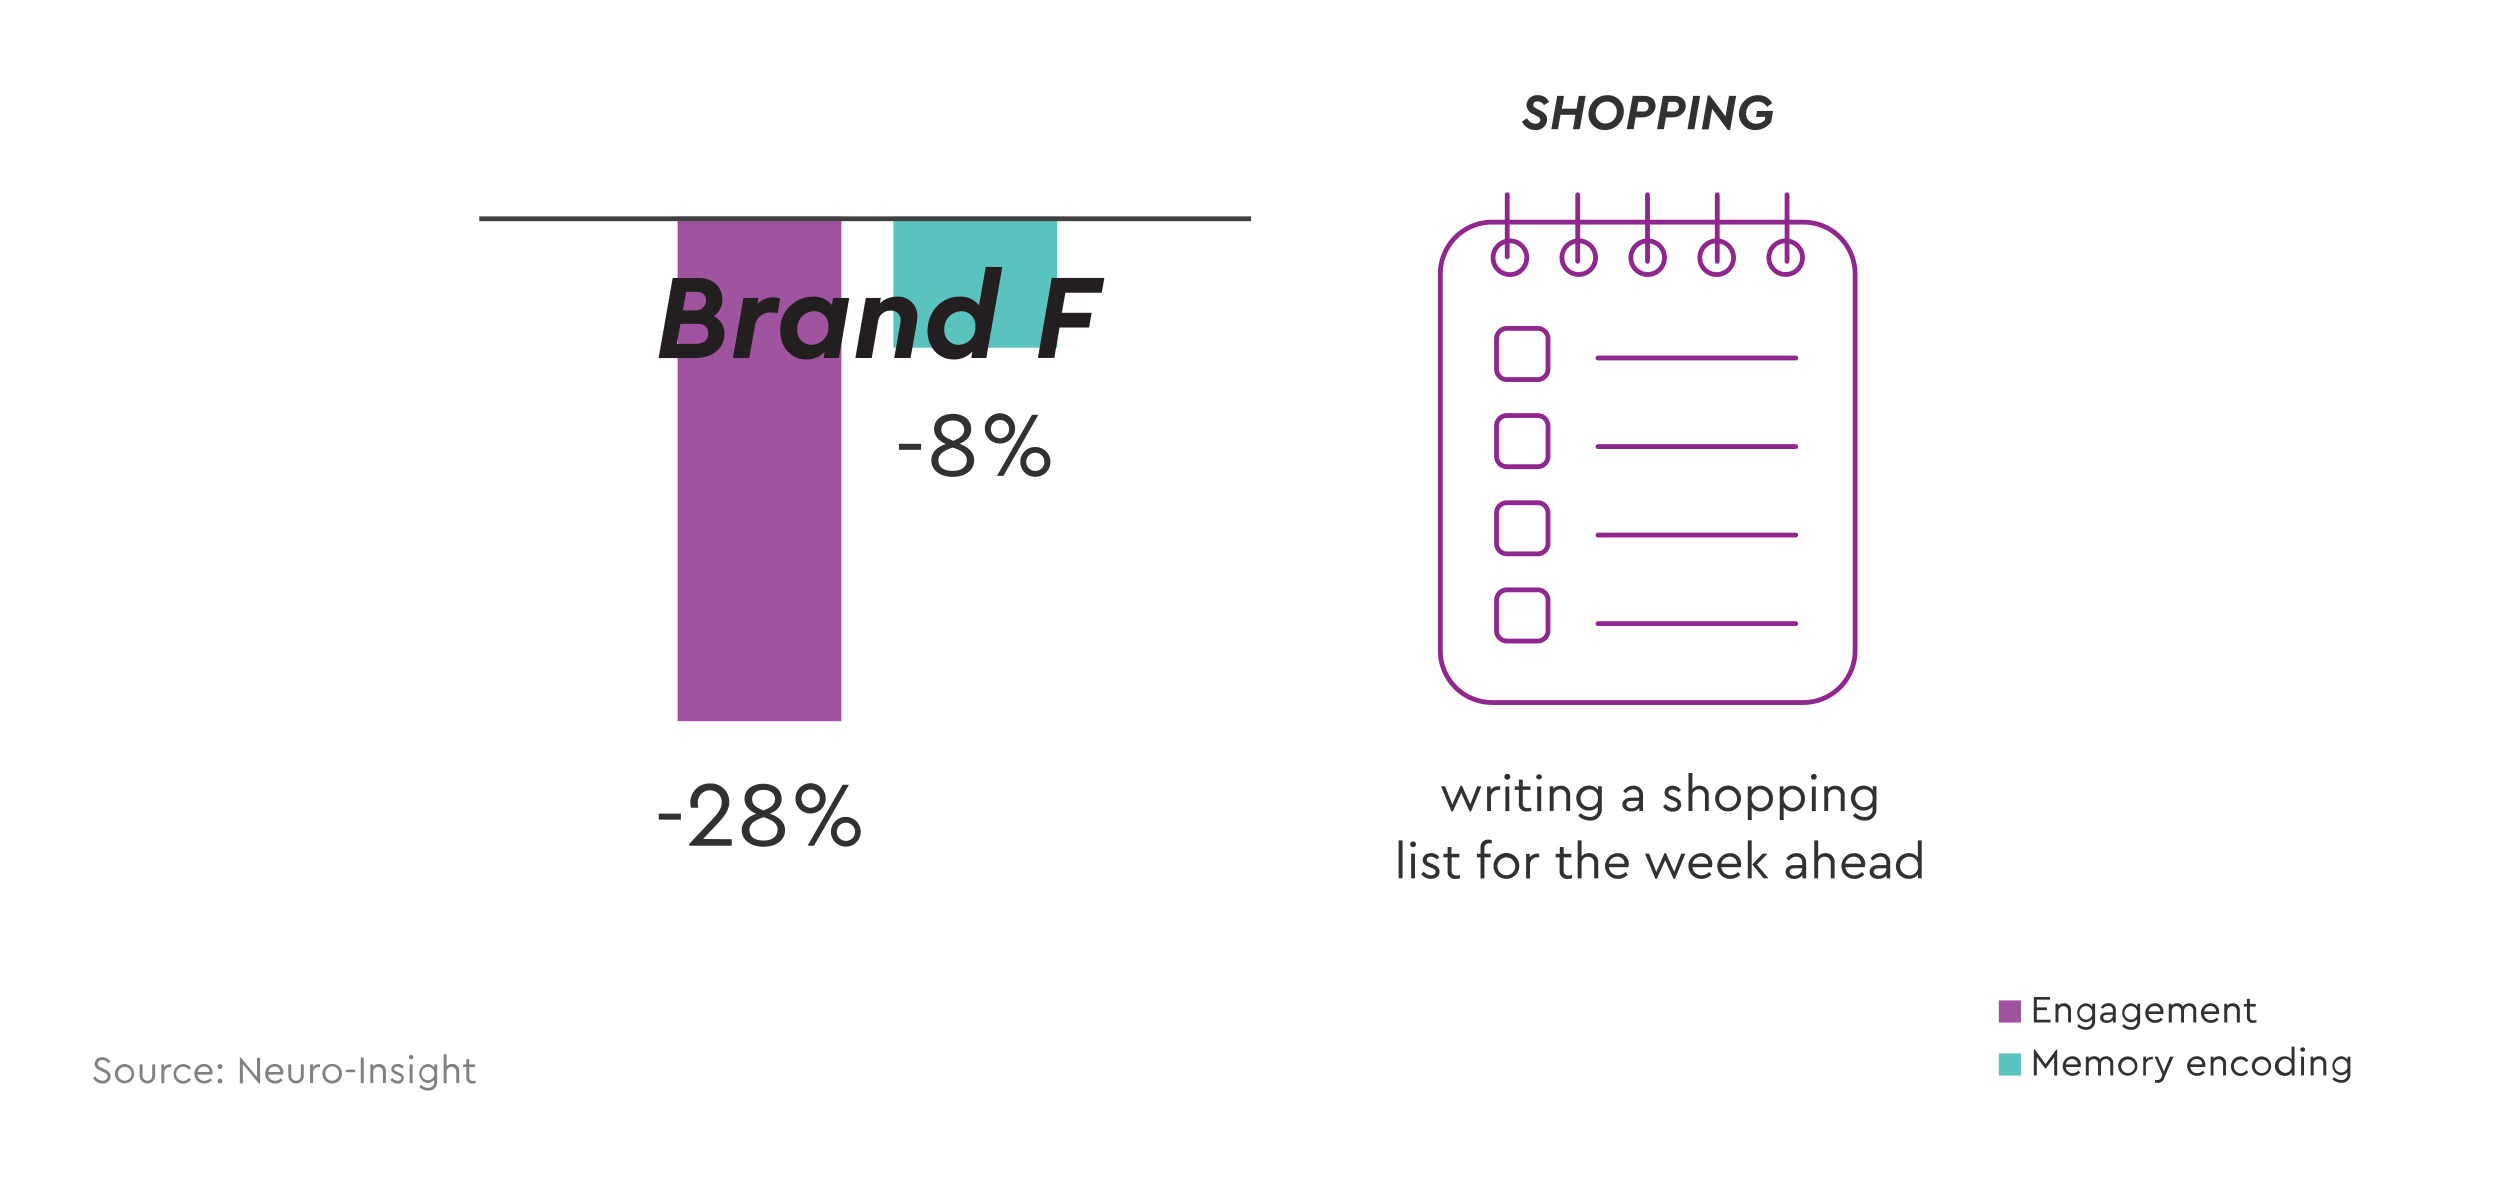<svg id="Layer_1" data-name="Layer 1" xmlns="http://www.w3.org/2000/svg" xmlns:xlink="http://www.w3.org/1999/xlink" viewBox="0 0 519.07 244.38"><defs><style>.cls-1,.cls-6,.cls-8,.cls-9{fill:none;}.cls-2{fill:#a054a0;}.cls-3{fill:#5bc3be;}.cls-4{fill:#323031;}.cls-5{fill:#231f20;}.cls-6{stroke:#404041;}.cls-7{clip-path:url(#clip-path);}.cls-8,.cls-9{stroke:#90278e;stroke-linejoin:round;}.cls-9{stroke-linecap:round;}.cls-10{fill:#808184;}</style><clipPath id="clip-path"><rect class="cls-1" x="10" y="11.35" width="500.01" height="216.47"/></clipPath></defs><title>chart-7</title><rect class="cls-2" x="140.69" y="44.99" width="34.01" height="104.76"/><rect class="cls-3" x="185.5" y="44.99" width="34.01" height="27.21"/><path class="cls-4" d="M136.78,168.93h4.59v1.25h-4.59Z"/><path class="cls-4" d="M151.93,174.25v1.35h-8.81v-.39l4.51-4.8c1.36-1.42,2.22-2.49,2.22-3.78a2.4,2.4,0,0,0-2.43-2.53,2.5,2.5,0,0,0-2.54,2.61,5,5,0,0,0,.12,1h-1.54a4.86,4.86,0,0,1-.13-1.11,3.94,3.94,0,0,1,4.09-3.93,3.8,3.8,0,0,1,4,3.83c0,1.9-1.33,3.34-2.65,4.75l-2.8,2.95Z"/><path class="cls-4" d="M163,172.37c0,2-1.75,3.44-4.44,3.44S154,174.4,154,172.35c0-1.78,1.38-2.8,3-3.38-1.45-.67-2.42-1.61-2.42-3.11,0-2,1.74-3.14,3.87-3.14s3.84,1.11,3.84,3.14c0,1.44-.88,2.42-2.42,3.09C161.47,169.53,163,170.51,163,172.37Zm-1.52-.06c0-1.46-1.3-2.07-2.92-2.65-1.63.58-2.95,1.21-2.95,2.65s1.05,2.21,2.95,2.21S161.43,173.62,161.43,172.31Zm-2.94-4.05c1.44-.57,2.38-1.17,2.38-2.34s-1-1.92-2.36-1.92-2.4.69-2.4,1.92S157.06,167.67,158.49,168.26Z"/><path class="cls-4" d="M165.16,165.81a3.14,3.14,0,1,1,3.15,3.09A3.09,3.09,0,0,1,165.16,165.81Zm5.05,0a1.9,1.9,0,1,0-3.8,0,1.9,1.9,0,1,0,3.8,0Zm4.74-2.88h1.32L169,175.6h-1.33Zm-2.42,9.77a3.06,3.06,0,0,1,3.11-3.09,3.09,3.09,0,1,1-3.11,3.09Zm5,0a1.89,1.89,0,1,0-3.78,0,1.89,1.89,0,1,0,3.78,0Z"/><path class="cls-4" d="M186.66,92.14h4.59v1.25h-4.59Z"/><path class="cls-4" d="M202.27,95.57c0,2-1.75,3.44-4.44,3.44s-4.47-1.4-4.47-3.46c0-1.78,1.38-2.8,3-3.37-1.44-.68-2.42-1.62-2.42-3.11,0-2,1.74-3.15,3.87-3.15s3.84,1.11,3.84,3.15c0,1.44-.88,2.41-2.42,3.09C200.79,92.73,202.27,93.71,202.27,95.57Zm-1.52,0c0-1.46-1.3-2.08-2.92-2.65-1.63.57-3,1.21-3,2.65s1.05,2.2,3,2.2S200.75,96.82,200.75,95.52Zm-2.93-4c1.43-.58,2.38-1.18,2.38-2.35s-1-1.92-2.37-1.92-2.39.7-2.39,1.92S196.38,90.87,197.82,91.47Z"/><path class="cls-4" d="M204.48,89a3.14,3.14,0,1,1,3.15,3.09A3.09,3.09,0,0,1,204.48,89Zm5.05,0a1.9,1.9,0,1,0-1.9,2A1.91,1.91,0,0,0,209.53,89Zm4.74-2.88h1.32L208.34,98.8H207Zm-2.42,9.77A3.06,3.06,0,0,1,215,92.81,3.09,3.09,0,1,1,215,99,3.06,3.06,0,0,1,211.85,95.9Zm5,0a1.89,1.89,0,1,0-3.78,0,1.89,1.89,0,1,0,3.78,0Z"/><path class="cls-5" d="M150.43,69.34c0,2.93-2.47,5-6,5h-7.69l2.93-16.62h5.39c2.95,0,4.91,1.78,4.91,4.43a4.09,4.09,0,0,1-1.74,3.48A4.09,4.09,0,0,1,150.43,69.34Zm-3.38-.1c0-1.26-.8-2-2.19-2h-3.58l-.73,4.16h3.88C146.07,71.41,147.05,70.63,147.05,69.24Zm-4.58-8.64-.68,3.83h2.47a2.06,2.06,0,0,0,2.34-2.06c0-1.11-.76-1.77-2-1.77Z"/><path class="cls-5" d="M162,62l-.53,3a11.13,11.13,0,0,0-1.34-.12,3.23,3.23,0,0,0-3.42,3l-1.14,6.47h-3.4l2.19-12.47h3.13l-.23,1.26a4.44,4.44,0,0,1,3.27-1.41A3.85,3.85,0,0,1,162,62Z"/><path class="cls-5" d="M176.33,61.86l-2.14,12.47H171l.22-1.28a5.06,5.06,0,0,1-3.8,1.59c-3.12,0-5.42-2.5-5.42-5.93a6.8,6.8,0,0,1,6.7-7.12,4.71,4.71,0,0,1,4,1.73l.26-1.46ZM172,67.78a2.93,2.93,0,0,0-3-3.17,3.57,3.57,0,0,0-3.45,3.78,2.94,2.94,0,0,0,3,3.2A3.59,3.59,0,0,0,172,67.78Z"/><path class="cls-5" d="M190.47,65.77a10.35,10.35,0,0,1-.15,1.38l-1.26,7.18h-3.4l1.23-6.93a4.63,4.63,0,0,0,.1-.9,1.9,1.9,0,0,0-2.09-2,2.55,2.55,0,0,0-2.59,2.24L181,74.33H177.6l2.16-12.47h3.13l-.2,1.11a5,5,0,0,1,3.52-1.38A4,4,0,0,1,190.47,65.77Z"/><path class="cls-5" d="M208.11,55.44l-3.33,18.89h-3.12l.23-1.36A5,5,0,0,1,198,74.64c-3.12,0-5.42-2.5-5.42-5.93,0-4,2.88-7.12,6.63-7.12a4.74,4.74,0,0,1,4.06,1.81l1.41-8Zm-5.59,12.34a2.91,2.91,0,0,0-3-3.15,3.57,3.57,0,0,0-3.45,3.76,2.94,2.94,0,0,0,3,3.2A3.57,3.57,0,0,0,202.52,67.78Z"/><path class="cls-5" d="M218.37,57.71H229.3l-.55,3.07h-7.54l-.75,4.16h6.2L226.13,68H220l-1.1,6.32h-3.4Z"/><line class="cls-6" x1="99.51" y1="45.42" x2="259.76" y2="45.42"/><g class="cls-7"><path class="cls-8" d="M374.44,145.86H309.78a10.75,10.75,0,0,1-10.73-10.71V56.83a10.75,10.75,0,0,1,10.73-10.71h64.66a10.75,10.75,0,0,1,10.73,10.71v78.32A10.75,10.75,0,0,1,374.44,145.86Z"/><path class="cls-9" d="M312.94,40.44V53.3m18.85,76.18h41.06M331.79,111.1h41.06M331.79,92.72h41.06M331.79,74.33h41.06m-53.6,58.77h-6.37a2.16,2.16,0,0,1-2.16-2.15v-6.33a2.16,2.16,0,0,1,2.16-2.15h6.37a2.16,2.16,0,0,1,2.16,2.15V131A2.16,2.16,0,0,1,319.25,133.1Zm0-18.1h-6.37a2.16,2.16,0,0,1-2.16-2.14v-6.34a2.15,2.15,0,0,1,2.16-2.14h6.37a2.15,2.15,0,0,1,2.16,2.14v6.34A2.16,2.16,0,0,1,319.25,115Zm0-18.1h-6.37a2.15,2.15,0,0,1-2.16-2.14V88.42a2.16,2.16,0,0,1,2.16-2.14h6.37a2.16,2.16,0,0,1,2.16,2.14v6.34A2.15,2.15,0,0,1,319.25,96.9Zm0-18.09h-6.37a2.16,2.16,0,0,1-2.16-2.15V70.33a2.16,2.16,0,0,1,2.16-2.15h6.37a2.16,2.16,0,0,1,2.16,2.15v6.33A2.16,2.16,0,0,1,319.25,78.81Z"/><path class="cls-8" d="M317,53.51a3.5,3.5,0,1,1-3.5-3.5A3.5,3.5,0,0,1,317,53.51Z"/></g><line class="cls-9" x1="327.58" y1="40.44" x2="327.58" y2="54.26"/><g class="cls-7"><path class="cls-8" d="M331.28,53.51a3.49,3.49,0,1,1-3.49-3.5A3.49,3.49,0,0,1,331.28,53.51Z"/></g><line class="cls-9" x1="342.07" y1="40.44" x2="342.07" y2="54.26"/><g class="cls-7"><path class="cls-8" d="M345.6,53.51a3.49,3.49,0,1,1-3.49-3.5A3.49,3.49,0,0,1,345.6,53.51Z"/></g><line class="cls-9" x1="356.55" y1="40.44" x2="356.55" y2="54.26"/><g class="cls-7"><path class="cls-8" d="M359.93,53.51a3.5,3.5,0,1,1-3.49-3.5A3.5,3.5,0,0,1,359.93,53.51Z"/></g><line class="cls-9" x1="371.04" y1="40.44" x2="371.04" y2="54.26"/><g class="cls-7"><path class="cls-8" d="M374.25,53.51a3.49,3.49,0,1,1-3.49-3.5A3.49,3.49,0,0,1,374.25,53.51Z"/></g><path class="cls-4" d="M307.58,163.26l-2.15,5.22h-.3l-1.74-3.86-1.73,3.86h-.29l-2.17-5.22h.86l1.48,3.79,1.7-3.91h.31l1.72,3.88,1.45-3.76Z"/><path class="cls-4" d="M311.48,163.26V164h-.31a1.5,1.5,0,0,0-1.6,1.5v2.9h-.81v-5.11h.75V164a2,2,0,0,1,1.59-.76A1.84,1.84,0,0,1,311.48,163.26Z"/><path class="cls-4" d="M312.36,161.3a.61.61,0,1,1,.61.59A.59.59,0,0,1,312.36,161.3Zm.2,2h.81v5.11h-.81Z"/><path class="cls-4" d="M317.93,167.69v.68a3.58,3.58,0,0,1-.85.11,1.52,1.52,0,0,1-1.72-1.65V164h-.86v-.72h.86v-1.4h.81v1.4h1.6V164h-1.6v2.79c0,.77.44,1,1.08,1A4.48,4.48,0,0,0,317.93,167.69Z"/><path class="cls-4" d="M318.94,161.3a.61.61,0,0,1,1.21,0,.61.61,0,0,1-1.21,0Zm.2,2H320v5.11h-.81Z"/><path class="cls-4" d="M326,165.16v3.21h-.8v-3.12a1.24,1.24,0,0,0-1.27-1.36,1.3,1.3,0,0,0-1.35,1.36v3.12h-.81v-5.11h.76v.54a2.06,2.06,0,0,1,1.57-.66A1.83,1.83,0,0,1,326,165.16Z"/><path class="cls-4" d="M332.58,163.26v4.62a2.32,2.32,0,0,1-2.49,2.49,3.4,3.4,0,0,1-2.4-1l.47-.57a2.79,2.79,0,0,0,1.91.81,1.55,1.55,0,0,0,1.7-1.71v-.45a2.4,2.4,0,0,1-1.9.85,2.59,2.59,0,0,1,0-5.18,2.31,2.31,0,0,1,1.94.94v-.82Zm-.8,2.47a1.7,1.7,0,0,0-1.78-1.82,1.83,1.83,0,0,0,0,3.66A1.7,1.7,0,0,0,331.78,165.73Z"/><path class="cls-4" d="M341.13,165.22v3.15h-.76v-.66a2.06,2.06,0,0,1-1.72.77c-1,0-1.79-.54-1.79-1.43s.73-1.43,1.84-1.43h1.62v-.44a1.15,1.15,0,0,0-1.24-1.29,1.79,1.79,0,0,0-1.49.82l-.54-.44a2.37,2.37,0,0,1,2.08-1.13A1.88,1.88,0,0,1,341.13,165.22Zm-.81,1.19v-.13H338.8c-.72,0-1.11.24-1.11.73s.5.8,1.06.8A1.5,1.5,0,0,0,340.32,166.41Z"/><path class="cls-4" d="M345.3,167.49l.51-.54a2,2,0,0,0,1.47.79c.54,0,1-.26,1-.72s-.38-.61-.9-.82l-.49-.21c-.78-.33-1.27-.7-1.27-1.42,0-.92.79-1.43,1.72-1.43A2.14,2.14,0,0,1,349,164l-.49.5a1.79,1.79,0,0,0-1.26-.56c-.48,0-.85.22-.85.64s.26.5.83.74l.47.2c.92.39,1.36.79,1.36,1.51,0,1-.85,1.5-1.8,1.5A2.47,2.47,0,0,1,345.3,167.49Z"/><path class="cls-4" d="M354.78,165.16v3.21H354v-3.11a1.24,1.24,0,0,0-1.27-1.37,1.3,1.3,0,0,0-1.34,1.37v3.11h-.81V160.5h.81v3.33a1.89,1.89,0,0,1,1.53-.69A1.83,1.83,0,0,1,354.78,165.16Z"/><path class="cls-4" d="M356.12,165.81a2.68,2.68,0,1,1,2.67,2.66A2.65,2.65,0,0,1,356.12,165.81Zm4.53,0a1.85,1.85,0,1,0-3.7,0,1.83,1.83,0,0,0,1.84,1.91A1.86,1.86,0,0,0,360.65,165.82Z"/><path class="cls-4" d="M368.11,165.81a2.54,2.54,0,0,1-2.53,2.67,2.39,2.39,0,0,1-1.88-.85v2.63h-.81v-7h.76v.82a2.31,2.31,0,0,1,1.93-.94A2.54,2.54,0,0,1,368.11,165.81Zm-.83,0a1.82,1.82,0,0,0-1.81-1.93,1.93,1.93,0,0,0,0,3.85A1.81,1.81,0,0,0,367.28,165.82Z"/><path class="cls-4" d="M374.75,165.81a2.54,2.54,0,0,1-2.53,2.67,2.38,2.38,0,0,1-1.88-.85v2.63h-.81v-7h.76v.82a2.29,2.29,0,0,1,1.93-.94A2.54,2.54,0,0,1,374.75,165.81Zm-.83,0a1.82,1.82,0,0,0-1.82-1.93,1.93,1.93,0,0,0,0,3.85A1.82,1.82,0,0,0,373.92,165.82Z"/><path class="cls-4" d="M376,161.3a.6.6,0,1,1,.6.59A.59.59,0,0,1,376,161.3Zm.2,2h.8v5.11h-.8Z"/><path class="cls-4" d="M383,165.16v3.21h-.81v-3.12a1.23,1.23,0,0,0-1.27-1.36,1.29,1.29,0,0,0-1.34,1.36v3.12h-.81v-5.11h.75v.54a2.08,2.08,0,0,1,1.58-.66A1.83,1.83,0,0,1,383,165.16Z"/><path class="cls-4" d="M389.6,163.26v4.62a2.31,2.31,0,0,1-2.48,2.49,3.45,3.45,0,0,1-2.41-1l.48-.57a2.79,2.79,0,0,0,1.91.81,1.55,1.55,0,0,0,1.7-1.71v-.45a2.42,2.42,0,0,1-1.9.85,2.59,2.59,0,0,1,0-5.18,2.33,2.33,0,0,1,1.94.94v-.82Zm-.79,2.47a1.7,1.7,0,0,0-1.79-1.82,1.83,1.83,0,0,0,0,3.66A1.71,1.71,0,0,0,388.81,165.73Z"/><path class="cls-4" d="M290.4,174.49h.81v7.88h-.81Z"/><path class="cls-4" d="M292.79,175.3a.6.6,0,0,1,1.2,0,.6.6,0,0,1-1.2,0Zm.2,1.95h.8v5.12H293Z"/><path class="cls-4" d="M295.09,181.48l.51-.53a2,2,0,0,0,1.47.79c.54,0,1-.27,1-.73s-.38-.61-.9-.82l-.49-.21c-.78-.32-1.27-.69-1.27-1.41,0-.93.79-1.43,1.72-1.43a2.11,2.11,0,0,1,1.71.81l-.49.5a1.76,1.76,0,0,0-1.26-.57c-.48,0-.85.22-.85.64s.26.51.83.75l.47.2c.91.39,1.36.79,1.36,1.51,0,1-.85,1.5-1.8,1.5A2.43,2.43,0,0,1,295.09,181.48Z"/><path class="cls-4" d="M303.13,181.68v.69a3.65,3.65,0,0,1-.85.11,1.52,1.52,0,0,1-1.72-1.66V178h-.86v-.73h.86v-1.39h.8v1.39H303V178h-1.6v2.79c0,.77.45,1,1.09,1A3.56,3.56,0,0,0,303.13,181.68Z"/><path class="cls-4" d="M308.21,176.09v1.16h1.28V178h-1.28v4.39h-.81V178h-.73v-.73h.73V176a1.51,1.51,0,0,1,1.69-1.66,2.43,2.43,0,0,1,.64.08v.68l-.45,0C308.65,175.11,308.21,175.32,308.21,176.09Z"/><path class="cls-4" d="M310.09,179.8a2.68,2.68,0,1,1,2.67,2.67A2.64,2.64,0,0,1,310.09,179.8Zm4.52,0a1.85,1.85,0,1,0-1.85,1.92A1.84,1.84,0,0,0,314.61,179.81Z"/><path class="cls-4" d="M319.58,177.25V178h-.3a1.5,1.5,0,0,0-1.61,1.5v2.9h-.81v-5.12h.76V178a2,2,0,0,1,1.58-.77A1.76,1.76,0,0,1,319.58,177.25Z"/><path class="cls-4" d="M326.4,181.68v.69a3.72,3.72,0,0,1-.85.11,1.53,1.53,0,0,1-1.73-1.66V178H323v-.73h.86v-1.39h.81v1.39h1.6V178h-1.6v2.79c0,.77.44,1,1.08,1A3.74,3.74,0,0,0,326.4,181.68Z"/><path class="cls-4" d="M331.83,179.15v3.22H331v-3.11a1.25,1.25,0,0,0-1.27-1.38,1.32,1.32,0,0,0-1.35,1.38v3.11h-.81v-7.88h.81v3.34a1.91,1.91,0,0,1,1.54-.69A1.82,1.82,0,0,1,331.83,179.15Z"/><path class="cls-4" d="M338.06,180.06h-4a1.81,1.81,0,0,0,1.88,1.68,2.15,2.15,0,0,0,1.56-.7l.47.55a2.75,2.75,0,0,1-2,.89,2.67,2.67,0,0,1-.1-5.34,2.24,2.24,0,0,1,2.33,2.31A3.4,3.4,0,0,1,338.06,180.06Zm-4-.72h3.24a1.44,1.44,0,0,0-1.52-1.47A1.74,1.74,0,0,0,334.05,179.34Z"/><path class="cls-4" d="M349.93,177.25l-2.16,5.23h-.29l-1.74-3.86L344,182.48h-.28l-2.17-5.23h.86l1.48,3.79,1.7-3.9h.3l1.73,3.87,1.44-3.76Z"/><path class="cls-4" d="M355.42,180.06h-4a1.81,1.81,0,0,0,1.87,1.68,2.15,2.15,0,0,0,1.57-.7l.47.55a2.77,2.77,0,0,1-2.05.89,2.67,2.67,0,0,1-.09-5.34,2.25,2.25,0,0,1,2.33,2.31A3.4,3.4,0,0,1,355.42,180.06Zm-4-.72h3.24a1.44,1.44,0,0,0-1.52-1.47A1.74,1.74,0,0,0,351.41,179.34Z"/><path class="cls-4" d="M361.41,180.06h-4a1.82,1.82,0,0,0,1.88,1.68,2.15,2.15,0,0,0,1.56-.7l.48.55a2.79,2.79,0,0,1-2.05.89,2.67,2.67,0,0,1-.09-5.34,2.25,2.25,0,0,1,2.33,2.31A3.18,3.18,0,0,1,361.41,180.06Zm-4-.72h3.25a1.45,1.45,0,0,0-1.53-1.47A1.74,1.74,0,0,0,357.4,179.34Z"/><path class="cls-4" d="M362.89,174.49h.81v7.88h-.81Zm4.29,7.88h-1l-2.35-2.88,2.13-2.24H367l-2.22,2.25Z"/><path class="cls-4" d="M375,179.22v3.15h-.76v-.67a2,2,0,0,1-1.72.78c-1,0-1.78-.54-1.78-1.44s.72-1.43,1.83-1.43h1.62v-.44a1.15,1.15,0,0,0-1.24-1.29,1.82,1.82,0,0,0-1.49.82l-.53-.44a2.35,2.35,0,0,1,2.07-1.12A1.88,1.88,0,0,1,375,179.22Zm-.81,1.18v-.12h-1.52c-.72,0-1.1.24-1.1.72s.49.81,1.06.81A1.49,1.49,0,0,0,374.17,180.4Z"/><path class="cls-4" d="M380.92,179.15v3.22h-.81v-3.11a1.25,1.25,0,0,0-1.27-1.38,1.31,1.31,0,0,0-1.34,1.38v3.11h-.81v-7.88h.81v3.34a1.9,1.9,0,0,1,1.53-.69A1.82,1.82,0,0,1,380.92,179.15Z"/><path class="cls-4" d="M387.15,180.06h-4a1.81,1.81,0,0,0,1.88,1.68,2.15,2.15,0,0,0,1.56-.7l.47.55a2.75,2.75,0,0,1-2,.89,2.67,2.67,0,0,1-.1-5.34,2.25,2.25,0,0,1,2.33,2.31A3.4,3.4,0,0,1,387.15,180.06Zm-4-.72h3.24a1.44,1.44,0,0,0-1.52-1.47A1.74,1.74,0,0,0,383.14,179.34Z"/><path class="cls-4" d="M392.46,179.22v3.15h-.75v-.67a2.06,2.06,0,0,1-1.73.78c-1,0-1.78-.54-1.78-1.44s.72-1.43,1.84-1.43h1.61v-.44a1.15,1.15,0,0,0-1.24-1.29,1.82,1.82,0,0,0-1.49.82l-.53-.44a2.35,2.35,0,0,1,2.08-1.12A1.87,1.87,0,0,1,392.46,179.22Zm-.81,1.18v-.12h-1.52c-.71,0-1.1.24-1.1.72s.49.81,1.06.81A1.49,1.49,0,0,0,391.65,180.4Z"/><path class="cls-4" d="M399,174.49v7.88h-.76v-.81a2.36,2.36,0,0,1-1.93.92,2.67,2.67,0,0,1,0-5.34,2.35,2.35,0,0,1,1.89.87v-3.52Zm-.79,5.32a1.76,1.76,0,0,0-1.79-1.93,1.93,1.93,0,0,0,0,3.86A1.76,1.76,0,0,0,398.24,179.81Z"/><path class="cls-10" d="M19.33,223.83l.46-.34a1.75,1.75,0,0,0,1.47.9c.63,0,1.07-.34,1.07-.88s-.36-.68-.88-.93l-.59-.28c-.56-.26-1.2-.63-1.2-1.41a1.46,1.46,0,0,1,1.59-1.38,2,2,0,0,1,1.66.9l-.46.34a1.43,1.43,0,0,0-1.2-.66c-.49,0-.94.25-.94.77s.37.65.85.88l.58.28c.77.37,1.23.76,1.23,1.48a1.53,1.53,0,0,1-1.7,1.47A2.21,2.21,0,0,1,19.33,223.83Z"/><path class="cls-10" d="M23.86,222.93a2,2,0,1,1,2,2A2,2,0,0,1,23.86,222.93Zm3.45,0a1.41,1.41,0,1,0-2.82,0,1.39,1.39,0,0,0,1.4,1.45A1.41,1.41,0,0,0,27.31,222.94Z"/><path class="cls-10" d="M29,223.33V221h.6v2.39a1,1,0,1,0,2,0V221h.62v2.35a1.61,1.61,0,1,1-3.22,0Z"/><path class="cls-10" d="M35.57,221v.55h-.23a1.14,1.14,0,0,0-1.22,1.14v2.21H33.5V221h.58v.56a1.49,1.49,0,0,1,1.21-.59A1.84,1.84,0,0,1,35.57,221Z"/><path class="cls-10" d="M36.05,222.93a2,2,0,0,1,2-2,1.87,1.87,0,0,1,1.6.84l-.44.36a1.38,1.38,0,0,0-1.16-.64,1.47,1.47,0,0,0,0,2.94,1.39,1.39,0,0,0,1.16-.63l.44.35a1.91,1.91,0,0,1-1.6.85A2,2,0,0,1,36.05,222.93Z"/><path class="cls-10" d="M44.1,223.12H41a1.38,1.38,0,0,0,1.43,1.28,1.65,1.65,0,0,0,1.2-.53l.36.42a2.13,2.13,0,0,1-1.56.68,2,2,0,0,1-.08-4.07,1.72,1.72,0,0,1,1.78,1.76A2.1,2.1,0,0,1,44.1,223.12Zm-3.05-.54h2.47a1.1,1.1,0,0,0-1.16-1.12A1.31,1.31,0,0,0,41.05,222.58Z"/><path class="cls-10" d="M45.17,221.45a.5.5,0,1,1,1,0,.5.5,0,0,1-1,0Zm0,3a.5.5,0,1,1,.5.51A.5.5,0,0,1,45.17,224.46Z"/><path class="cls-10" d="M54,219.6V225h-.22l-3.36-4.05v4h-.62v-5.37H50l3.36,4.06v-4Z"/><path class="cls-10" d="M58.77,223.12H55.7a1.37,1.37,0,0,0,1.43,1.28,1.65,1.65,0,0,0,1.19-.53l.36.42a2.12,2.12,0,0,1-1.56.68,2,2,0,0,1-.07-4.07,1.71,1.71,0,0,1,1.77,1.76A2.1,2.1,0,0,1,58.77,223.12Zm-3.05-.54h2.47A1.1,1.1,0,0,0,57,221.46,1.32,1.32,0,0,0,55.72,222.58Z"/><path class="cls-10" d="M59.86,223.33V221h.6v2.39a1,1,0,1,0,2,0V221h.62v2.35a1.61,1.61,0,1,1-3.22,0Z"/><path class="cls-10" d="M66.45,221v.55h-.23A1.14,1.14,0,0,0,65,222.67v2.21h-.62V221H65v.56a1.49,1.49,0,0,1,1.21-.59A1.84,1.84,0,0,1,66.45,221Z"/><path class="cls-10" d="M66.93,222.93a2,2,0,0,1,4.08,0,2,2,0,0,1-4.08,0Zm3.44,0a1.41,1.41,0,1,0-2.81,0,1.39,1.39,0,0,0,1.4,1.45A1.41,1.41,0,0,0,70.37,222.94Z"/><path class="cls-10" d="M71.83,222.1h1.91v.52H71.83Z"/><path class="cls-10" d="M74.9,219.6h.63v5.28H74.9Z"/><path class="cls-10" d="M80.12,222.43v2.45H79.5V222.5a1,1,0,0,0-1-1,1,1,0,0,0-1,1v2.38H76.9V221h.57v.42a1.59,1.59,0,0,1,1.2-.5A1.39,1.39,0,0,1,80.12,222.43Z"/><path class="cls-10" d="M81.06,224.21l.39-.41a1.5,1.5,0,0,0,1.12.6c.4,0,.74-.2.74-.55s-.29-.47-.68-.63l-.38-.16c-.59-.24-1-.52-1-1.08s.6-1.08,1.31-1.08a1.62,1.62,0,0,1,1.3.61l-.37.39a1.35,1.35,0,0,0-1-.44c-.37,0-.65.17-.65.49s.2.39.63.57l.36.15c.7.3,1,.6,1,1.15A1.22,1.22,0,0,1,82.57,225,1.88,1.88,0,0,1,81.06,224.21Z"/><path class="cls-10" d="M84.9,219.5a.46.46,0,0,1,.92,0,.45.45,0,0,1-.45.44A.45.45,0,0,1,84.9,219.5Zm.16,1.48h.61v3.9h-.61Z"/><path class="cls-10" d="M90.76,221v3.52a1.76,1.76,0,0,1-1.89,1.91,2.55,2.55,0,0,1-1.83-.76l.36-.43a2.09,2.09,0,0,0,1.45.62,1.18,1.18,0,0,0,1.3-1.31v-.34a1.81,1.81,0,0,1-1.45.65,2,2,0,0,1,0-3.94,1.75,1.75,0,0,1,1.48.71V221Zm-.6,1.89a1.3,1.3,0,0,0-1.36-1.39,1.4,1.4,0,0,0,0,2.79A1.3,1.3,0,0,0,90.16,222.87Z"/><path class="cls-10" d="M95.34,222.43v2.45h-.61v-2.37a1,1,0,0,0-1-1,1,1,0,0,0-1,1v2.37h-.61v-6h.61v2.54a1.49,1.49,0,0,1,1.17-.52A1.39,1.39,0,0,1,95.34,222.43Z"/><path class="cls-10" d="M98.77,224.36v.52a2.53,2.53,0,0,1-.64.09,1.16,1.16,0,0,1-1.31-1.27v-2.16h-.66V221h.66v-1.06h.61V221h1.22v.56H97.43v2.12c0,.59.34.75.82.75A3.49,3.49,0,0,0,98.77,224.36Z"/><path class="cls-4" d="M422.28,207h3.38v.56H422.9v1.61H425v.56H422.9v2h2.86v.56h-3.48Z"/><path class="cls-4" d="M430,209.85v2.44h-.61v-2.37a.94.94,0,0,0-1-1,1,1,0,0,0-1,1v2.37h-.61V208.4h.57v.42a1.56,1.56,0,0,1,1.2-.51A1.4,1.4,0,0,1,430,209.85Z"/><path class="cls-4" d="M435,208.4v3.52a1.76,1.76,0,0,1-1.9,1.9,2.63,2.63,0,0,1-1.83-.75l.36-.43a2.13,2.13,0,0,0,1.46.61,1.18,1.18,0,0,0,1.29-1.3v-.34a1.83,1.83,0,0,1-1.44.64,2,2,0,0,1,0-3.94,1.8,1.8,0,0,1,1.48.71v-.62Zm-.61,1.89a1.3,1.3,0,0,0-1.36-1.39,1.4,1.4,0,0,0,0,2.79A1.3,1.3,0,0,0,434.42,210.29Z"/><path class="cls-4" d="M439.3,209.9v2.39h-.57v-.5a1.57,1.57,0,0,1-1.32.59c-.78,0-1.36-.41-1.36-1.09s.56-1.09,1.4-1.09h1.24v-.34a.88.88,0,0,0-.95-1,1.36,1.36,0,0,0-1.13.62l-.41-.33a1.81,1.81,0,0,1,1.58-.86A1.43,1.43,0,0,1,439.3,209.9Zm-.61.9v-.1h-1.16c-.55,0-.84.19-.84.56s.37.61.8.61A1.14,1.14,0,0,0,438.69,210.8Z"/><path class="cls-4" d="M444.35,208.4v3.52a1.76,1.76,0,0,1-1.9,1.9,2.63,2.63,0,0,1-1.83-.75l.36-.43a2.13,2.13,0,0,0,1.46.61,1.18,1.18,0,0,0,1.29-1.3v-.34a1.83,1.83,0,0,1-1.44.64,2,2,0,0,1,0-3.94,1.8,1.8,0,0,1,1.48.71v-.62Zm-.61,1.89a1.3,1.3,0,0,0-1.36-1.39,1.4,1.4,0,0,0,0,2.79A1.3,1.3,0,0,0,443.74,210.29Z"/><path class="cls-4" d="M449.14,210.54h-3.08a1.38,1.38,0,0,0,1.43,1.27,1.66,1.66,0,0,0,1.2-.52l.35.41a2.06,2.06,0,0,1-1.55.68,2,2,0,0,1-.08-4.07,1.72,1.72,0,0,1,1.78,1.76A2.13,2.13,0,0,1,449.14,210.54Zm-3.05-.55h2.47a1.1,1.1,0,0,0-1.16-1.12A1.32,1.32,0,0,0,446.09,210Z"/><path class="cls-4" d="M456,209.85v2.44h-.62v-2.36a.93.93,0,0,0-.92-1.05,1,1,0,0,0-1,1v2.42h-.61v-2.36a.94.94,0,0,0-.93-1.05,1,1,0,0,0-1,1.05v2.36h-.62V208.4h.58v.41a1.5,1.5,0,0,1,1.16-.5,1.29,1.29,0,0,1,1.2.67,1.58,1.58,0,0,1,1.33-.67A1.38,1.38,0,0,1,456,209.85Z"/><path class="cls-4" d="M460.7,210.54h-3.08a1.38,1.38,0,0,0,1.43,1.27,1.65,1.65,0,0,0,1.2-.52l.36.41a2.1,2.1,0,0,1-1.56.68,2,2,0,0,1-.08-4.07,1.72,1.72,0,0,1,1.78,1.76A2.13,2.13,0,0,1,460.7,210.54Zm-3.05-.55h2.47a1.1,1.1,0,0,0-1.16-1.12A1.32,1.32,0,0,0,457.65,210Z"/><path class="cls-4" d="M465.05,209.85v2.44h-.61v-2.37a.94.94,0,0,0-1-1,1,1,0,0,0-1,1v2.37h-.62V208.4h.58v.42a1.54,1.54,0,0,1,1.2-.51A1.39,1.39,0,0,1,465.05,209.85Z"/><path class="cls-4" d="M468.49,211.77v.52a2.55,2.55,0,0,1-.65.09,1.16,1.16,0,0,1-1.31-1.26V209h-.66v-.55h.66v-1.06h.61v1.06h1.22V209h-1.22v2.13c0,.58.34.74.83.74A2.59,2.59,0,0,0,468.49,211.77Z"/><path class="cls-4" d="M427.13,217.93v5.36h-.62v-3.78l-1.69,2.29h-.22l-1.7-2.3v3.79h-.62v-5.36h.22l2.2,3,2.22-3Z"/><path class="cls-4" d="M432,221.54h-3.08a1.37,1.37,0,0,0,1.43,1.27,1.62,1.62,0,0,0,1.19-.52l.36.41a2.08,2.08,0,0,1-1.56.68,2,2,0,0,1-.07-4.07,1.72,1.72,0,0,1,1.78,1.76A2.13,2.13,0,0,1,432,221.54ZM428.9,221h2.47a1.1,1.1,0,0,0-1.16-1.12A1.32,1.32,0,0,0,428.9,221Z"/><path class="cls-4" d="M438.76,220.85v2.44h-.61v-2.36a.93.93,0,0,0-.92-1.05,1,1,0,0,0-1,1v2.42h-.62v-2.36a.93.93,0,0,0-.92-1.05,1,1,0,0,0-1,1.05v2.36h-.61V219.4h.57v.41a1.53,1.53,0,0,1,1.16-.5,1.27,1.27,0,0,1,1.2.67,1.6,1.6,0,0,1,1.34-.67A1.37,1.37,0,0,1,438.76,220.85Z"/><path class="cls-4" d="M439.79,221.34a2,2,0,1,1,2,2A2,2,0,0,1,439.79,221.34Zm3.45,0a1.41,1.41,0,1,0-1.42,1.46A1.41,1.41,0,0,0,443.24,221.35Z"/><path class="cls-4" d="M447,219.4v.54h-.23a1.14,1.14,0,0,0-1.22,1.15v2.2H445V219.4h.58V220a1.49,1.49,0,0,1,1.2-.58A1.12,1.12,0,0,1,447,219.4Z"/><path class="cls-4" d="M451.27,219.4l-1.92,4.44a1.37,1.37,0,0,1-1.32,1,2.41,2.41,0,0,1-.6-.08v-.52a2.88,2.88,0,0,0,.47,0,.86.86,0,0,0,.88-.62l.21-.47-1.62-3.77H448l1.29,3.1,1.28-3.1Z"/><path class="cls-4" d="M457.84,221.54h-3.08a1.37,1.37,0,0,0,1.43,1.27,1.62,1.62,0,0,0,1.19-.52l.36.41a2.08,2.08,0,0,1-1.56.68,2,2,0,0,1-.07-4.07,1.72,1.72,0,0,1,1.78,1.76A3,3,0,0,1,457.84,221.54Zm-3.06-.55h2.47a1.09,1.09,0,0,0-1.16-1.12A1.34,1.34,0,0,0,454.78,221Z"/><path class="cls-4" d="M462.19,220.85v2.44h-.62v-2.37a.94.94,0,0,0-1-1,1,1,0,0,0-1,1v2.37H459V219.4h.57v.42a1.56,1.56,0,0,1,1.2-.51A1.4,1.4,0,0,1,462.19,220.85Z"/><path class="cls-4" d="M463.21,221.34a2,2,0,0,1,2-2,1.89,1.89,0,0,1,1.61.85l-.44.35a1.43,1.43,0,1,0-1.16,2.3,1.38,1.38,0,0,0,1.15-.62l.44.34a1.86,1.86,0,0,1-1.6.85A2,2,0,0,1,463.21,221.34Z"/><path class="cls-4" d="M467.55,221.34a2,2,0,1,1,2,2A2,2,0,0,1,467.55,221.34Zm3.45,0a1.41,1.41,0,1,0-1.42,1.46A1.41,1.41,0,0,0,471,221.35Z"/><path class="cls-4" d="M476.41,217.3v6h-.58v-.61a1.76,1.76,0,0,1-1.47.7,2,2,0,0,1,0-4.07,1.79,1.79,0,0,1,1.44.67V217.3Zm-.61,4a1.33,1.33,0,0,0-1.35-1.47,1.47,1.47,0,0,0,0,2.93A1.33,1.33,0,0,0,475.8,221.35Z"/><path class="cls-4" d="M477.61,217.91a.46.46,0,0,1,.47-.44.45.45,0,1,1,0,.89A.45.45,0,0,1,477.61,217.91Zm.16,1.49h.61v3.89h-.61Z"/><path class="cls-4" d="M483,220.85v2.44h-.62v-2.37a.94.94,0,0,0-1-1,1,1,0,0,0-1,1v2.37h-.62V219.4h.58v.42a1.56,1.56,0,0,1,1.2-.51A1.4,1.4,0,0,1,483,220.85Z"/><path class="cls-4" d="M488,219.4v3.52a1.76,1.76,0,0,1-1.89,1.9,2.59,2.59,0,0,1-1.83-.75l.36-.43a2.09,2.09,0,0,0,1.45.61,1.18,1.18,0,0,0,1.3-1.3v-.34a1.83,1.83,0,0,1-1.45.64,2,2,0,0,1,0-3.94,1.78,1.78,0,0,1,1.48.71v-.62Zm-.6,1.89A1.3,1.3,0,0,0,486,219.9a1.4,1.4,0,0,0,0,2.79A1.3,1.3,0,0,0,487.4,221.29Z"/><rect class="cls-2" x="415.01" y="207.71" width="4.61" height="4.61"/><rect class="cls-3" x="415.01" y="218.71" width="4.61" height="4.61"/><path class="cls-4" d="M316,25.23l1.05-.67a2.08,2.08,0,0,0,1.75,1.12c.6,0,1-.3,1-.76s-.25-.61-.79-.88l-.72-.38a2.1,2.1,0,0,1-1.35-1.84,2.16,2.16,0,0,1,2.38-2.05,2.5,2.5,0,0,1,2.31,1.38l-1.06.69a1.53,1.53,0,0,0-1.32-.78c-.55,0-.89.25-.89.68s.23.57.71.83l.75.39c.95.48,1.4,1.06,1.4,1.82A2.26,2.26,0,0,1,318.75,27,3,3,0,0,1,316,25.23Z"/><path class="cls-4" d="M323.32,19.9h1.42l-.46,2.66h3.06l.46-2.66h1.42L328,26.83h-1.41l.51-3H324l-.52,3H322.1Z"/><path class="cls-4" d="M329.82,23.61a3.9,3.9,0,0,1,3.94-3.84,3.27,3.27,0,0,1,3.39,3.35A3.89,3.89,0,0,1,333.21,27,3.27,3.27,0,0,1,329.82,23.61Zm5.87-.43a2,2,0,0,0-2-2.09,2.37,2.37,0,0,0-2.37,2.45,2,2,0,0,0,2,2.1A2.39,2.39,0,0,0,335.69,23.18Z"/><path class="cls-4" d="M339,19.9h2.33c1.49,0,2.41.81,2.41,2.1s-1.14,2.38-2.85,2.38H339.6l-.42,2.45h-1.42Zm2.11,3.25a1,1,0,0,0,1.18-1.07.88.88,0,0,0-1-.93h-1.11l-.35,2Z"/><path class="cls-4" d="M345.27,19.9h2.33c1.49,0,2.41.81,2.41,2.1s-1.14,2.38-2.85,2.38h-1.27l-.42,2.45h-1.42Zm2.11,3.25a1,1,0,0,0,1.18-1.07.88.88,0,0,0-1-.93h-1.11l-.35,2Z"/><path class="cls-4" d="M351.56,19.9H353l-1.21,6.93h-1.42Z"/><path class="cls-4" d="M360.46,19.9,359.22,27h-.47l-3.26-4.4-.73,4.27h-1.42l1.24-7.06H355l3.27,4.37L359,19.9Z"/><path class="cls-4" d="M361.06,23.61a3.89,3.89,0,0,1,4-3.84,3.17,3.17,0,0,1,2.88,1.65l-1.07.79a2.08,2.08,0,0,0-1.9-1.12,2.38,2.38,0,0,0-2.42,2.46,2,2,0,0,0,2.09,2.13,2.46,2.46,0,0,0,1.77-.74l.13-.68H364.6l.22-1.23h3.32l-.39,2.26A4,4,0,0,1,364.49,27,3.28,3.28,0,0,1,361.06,23.61Z"/></svg>